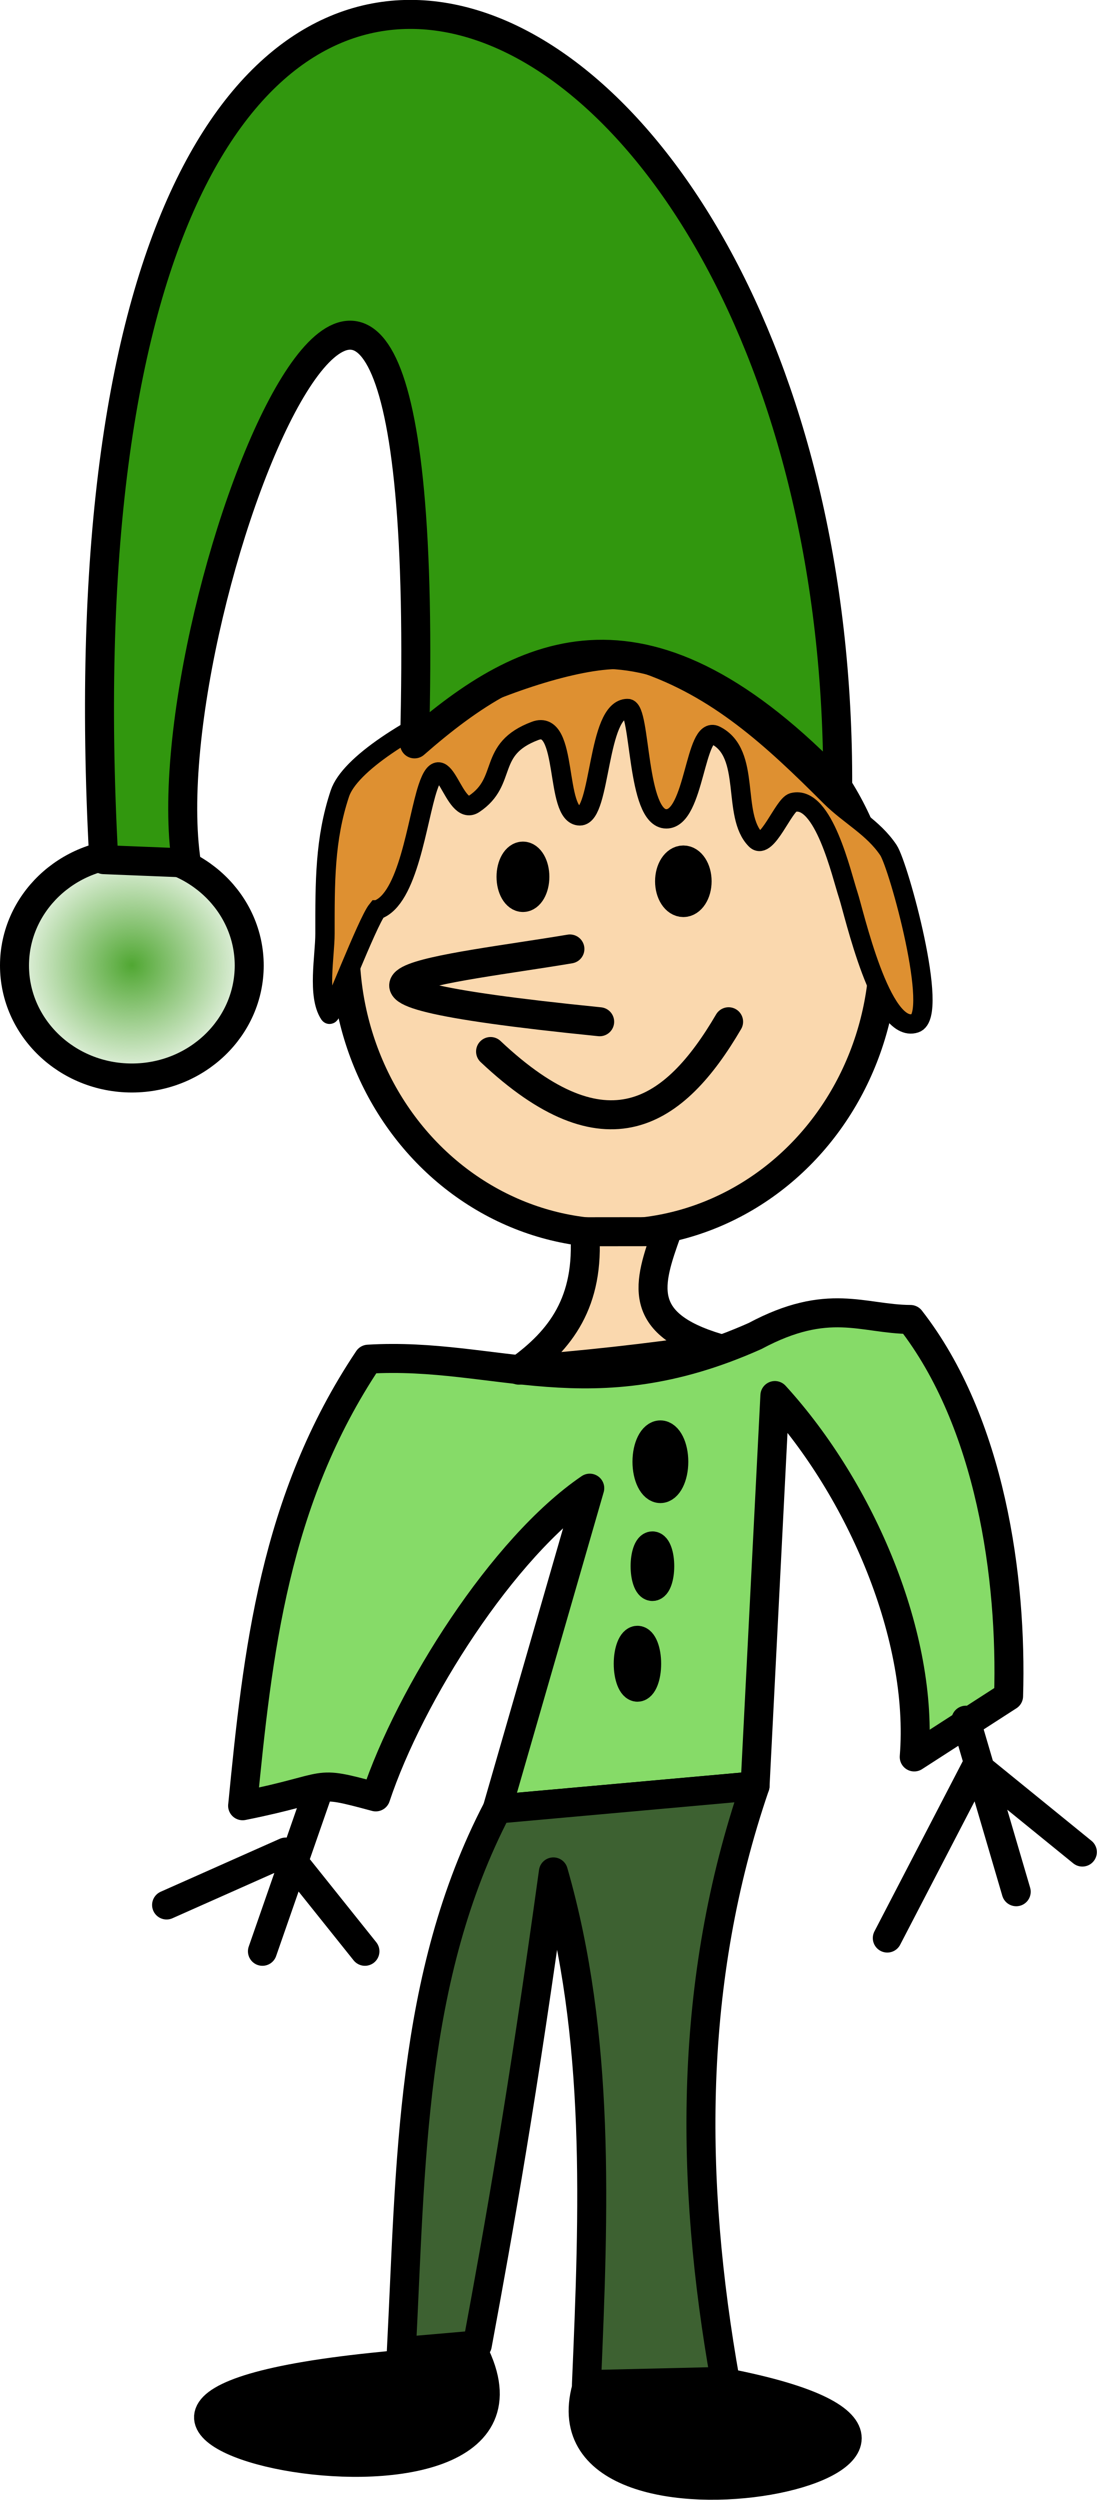<?xml version="1.0"?>
<svg xmlns="http://www.w3.org/2000/svg" xmlns:xlink="http://www.w3.org/1999/xlink" width="56.765" height="129.281" viewBox="0 0 56.765 129.281">
  <defs>
    <radialGradient xlink:href="#a" id="b" cx="6.823" cy="49.932" fx="6.823" fy="49.932" r="6.823" gradientTransform="matrix(1 0 0 .962 0 1.878)" gradientUnits="userSpaceOnUse"/>
    <linearGradient id="a">
      <stop offset="0" stop-color="#50a732"/>
      <stop offset="1" stop-color="#50a732" stop-opacity="0"/>
    </linearGradient>
  </defs>
  <ellipse cx="6.823" cy="49.932" rx="6.073" ry="5.817" fill="url(#b)" stroke="#000" stroke-width="1.5" stroke-linecap="round" stroke-linejoin="round"/>
  <ellipse cx="31.8" cy="48.991" rx="13.943" ry="14.798" fill="#fad8ae" stroke="#000" stroke-width="1.5" stroke-linecap="round" stroke-linejoin="round"/>
  <ellipse cx="35.36" cy="45.575" rx=".713" ry="1.101" fill="none" stroke="#000" stroke-width="1.5" stroke-linecap="round" stroke-linejoin="round"/>
  <ellipse cx="27.06" cy="45.344" rx=".617" ry="1.071" fill="none" stroke="#000" stroke-width="1.5" stroke-linecap="round" stroke-linejoin="round"/>
  <path d="M29.49 49.076c-6.187 1.042-16.519 1.95 1.54 3.764M37.702 52.84c-2.804 4.791-6.342 7.17-12.317 1.54" fill="none" stroke="#000" stroke-width="1.5" stroke-linecap="round" stroke-linejoin="round"/>
  <path d="M19.516 47.053c-.512.634-2.377 5.538-2.469 5.4-.638-.957-.231-3.012-.231-4.165 0-2.66-.019-4.882.771-7.251 1.006-3.017 12.382-7.855 15.582-6.788 3.963 1.32 6.775 3.92 9.796 6.942.989.989 2.22 1.595 3.008 2.777.528.792 2.654 8.526 1.389 8.948-1.77.59-3.169-5.727-3.471-6.634-.342-1.025-1.27-5.179-2.854-4.782-.483.12-1.36 2.497-1.929 1.928-1.267-1.267-.205-4.461-2.082-5.4-1.08-.54-1.064 4.32-2.546 4.32-1.566 0-1.304-5.708-2.005-5.708-1.593 0-1.364 5.554-2.469 5.554-1.327 0-.57-5.05-2.314-4.397-2.525.947-1.378 2.59-3.163 3.78-1.085.723-1.568-3.317-2.39-.849-.563 1.688-1.003 5.785-2.623 6.325z" fill="#de9031" fill-rule="evenodd" stroke="#000"/>
  <path d="M5.369 44.457l4.277.171C7.604 31.232 22.629-5.869 21.45 38.47c5.767-5.048 12.077-8.041 21.897 2.224C43.543-4.13 1.755-21.834 5.37 44.457z" fill="#31970e" fill-rule="evenodd" stroke="#000" stroke-width="1.5" stroke-linecap="round" stroke-linejoin="round"/>
  <path d="M12.554 93.385c4.808-.96 3.492-1.374 6.89-.458 1.77-5.318 6.57-12.899 11.073-15.966l-4.79 16.595 13.344-1.198 1.026-20.187c4.475 4.903 7.708 12.505 7.21 18.69l4.883-3.148c.186-6.113-.936-14.165-5.079-19.476-2.487-.016-4.238-1.177-8.04.855-8.574 3.823-13.344.798-20.016 1.198-4.875 7.281-5.727 15.182-6.5 23.095z" fill="#86db68" fill-rule="evenodd" stroke="#000" stroke-width="1.5" stroke-linecap="round" stroke-linejoin="round"/>
  <path d="M25.727 93.556c-4.529 8.688-4.463 18.437-4.961 28.056l3.934-.342c1.14-6.16 2.319-12.755 3.935-24.464 2.453 8.525 2.094 17.519 1.71 26.516l7.186-.17c-1.855-10.409-1.915-20.708 1.54-30.794z" fill="#3d6131" fill-rule="evenodd" stroke="#000" stroke-width="1.5" stroke-linecap="round" stroke-linejoin="round"/>
  <path d="M13.58 100.912l2.92-8.388M8.62 98.517l6.158-2.737 4.106 5.132M49.98 88.96l2.605 8.872M45.914 100.227l4.619-8.895 5.474 4.448" fill="none" stroke="#000" stroke-width="1.5" stroke-linecap="round" stroke-linejoin="round"/>
  <path d="M24.62 121.854c4.936 10.664-29.545 2.923-4.791.513zM30.346 123.494l7.698-.172c17.437 3.58-10.283 9.571-7.698.172z" fill-rule="evenodd" stroke="#000" stroke-width="1.5" stroke-linecap="round" stroke-linejoin="round"/>
  <path d="M30.257 63.7c.268 3.646-1.26 5.607-3.41 7.158 3.192-.242 6.576-.6 10.282-1.15-4.248-1.27-3.585-3.32-2.617-6.013z" fill="#fad8ae" fill-rule="evenodd" stroke="#000" stroke-width="1.5" stroke-linecap="round" stroke-linejoin="round"/>
  <ellipse cx="34.172" cy="75.594" rx=".694" ry="1.388" stroke="#000" stroke-width="1.5" stroke-linecap="round" stroke-linejoin="round"/>
  <ellipse cx="33.76" cy="80.996" rx=".362" ry="1.033" stroke="#000" stroke-width="1.534" stroke-linecap="round" stroke-linejoin="round"/>
  <ellipse cx="32.985" cy="86.041" rx=".477" ry="1.214" stroke="#000" stroke-width="1.5" stroke-linecap="round" stroke-linejoin="round"/>
</svg>
